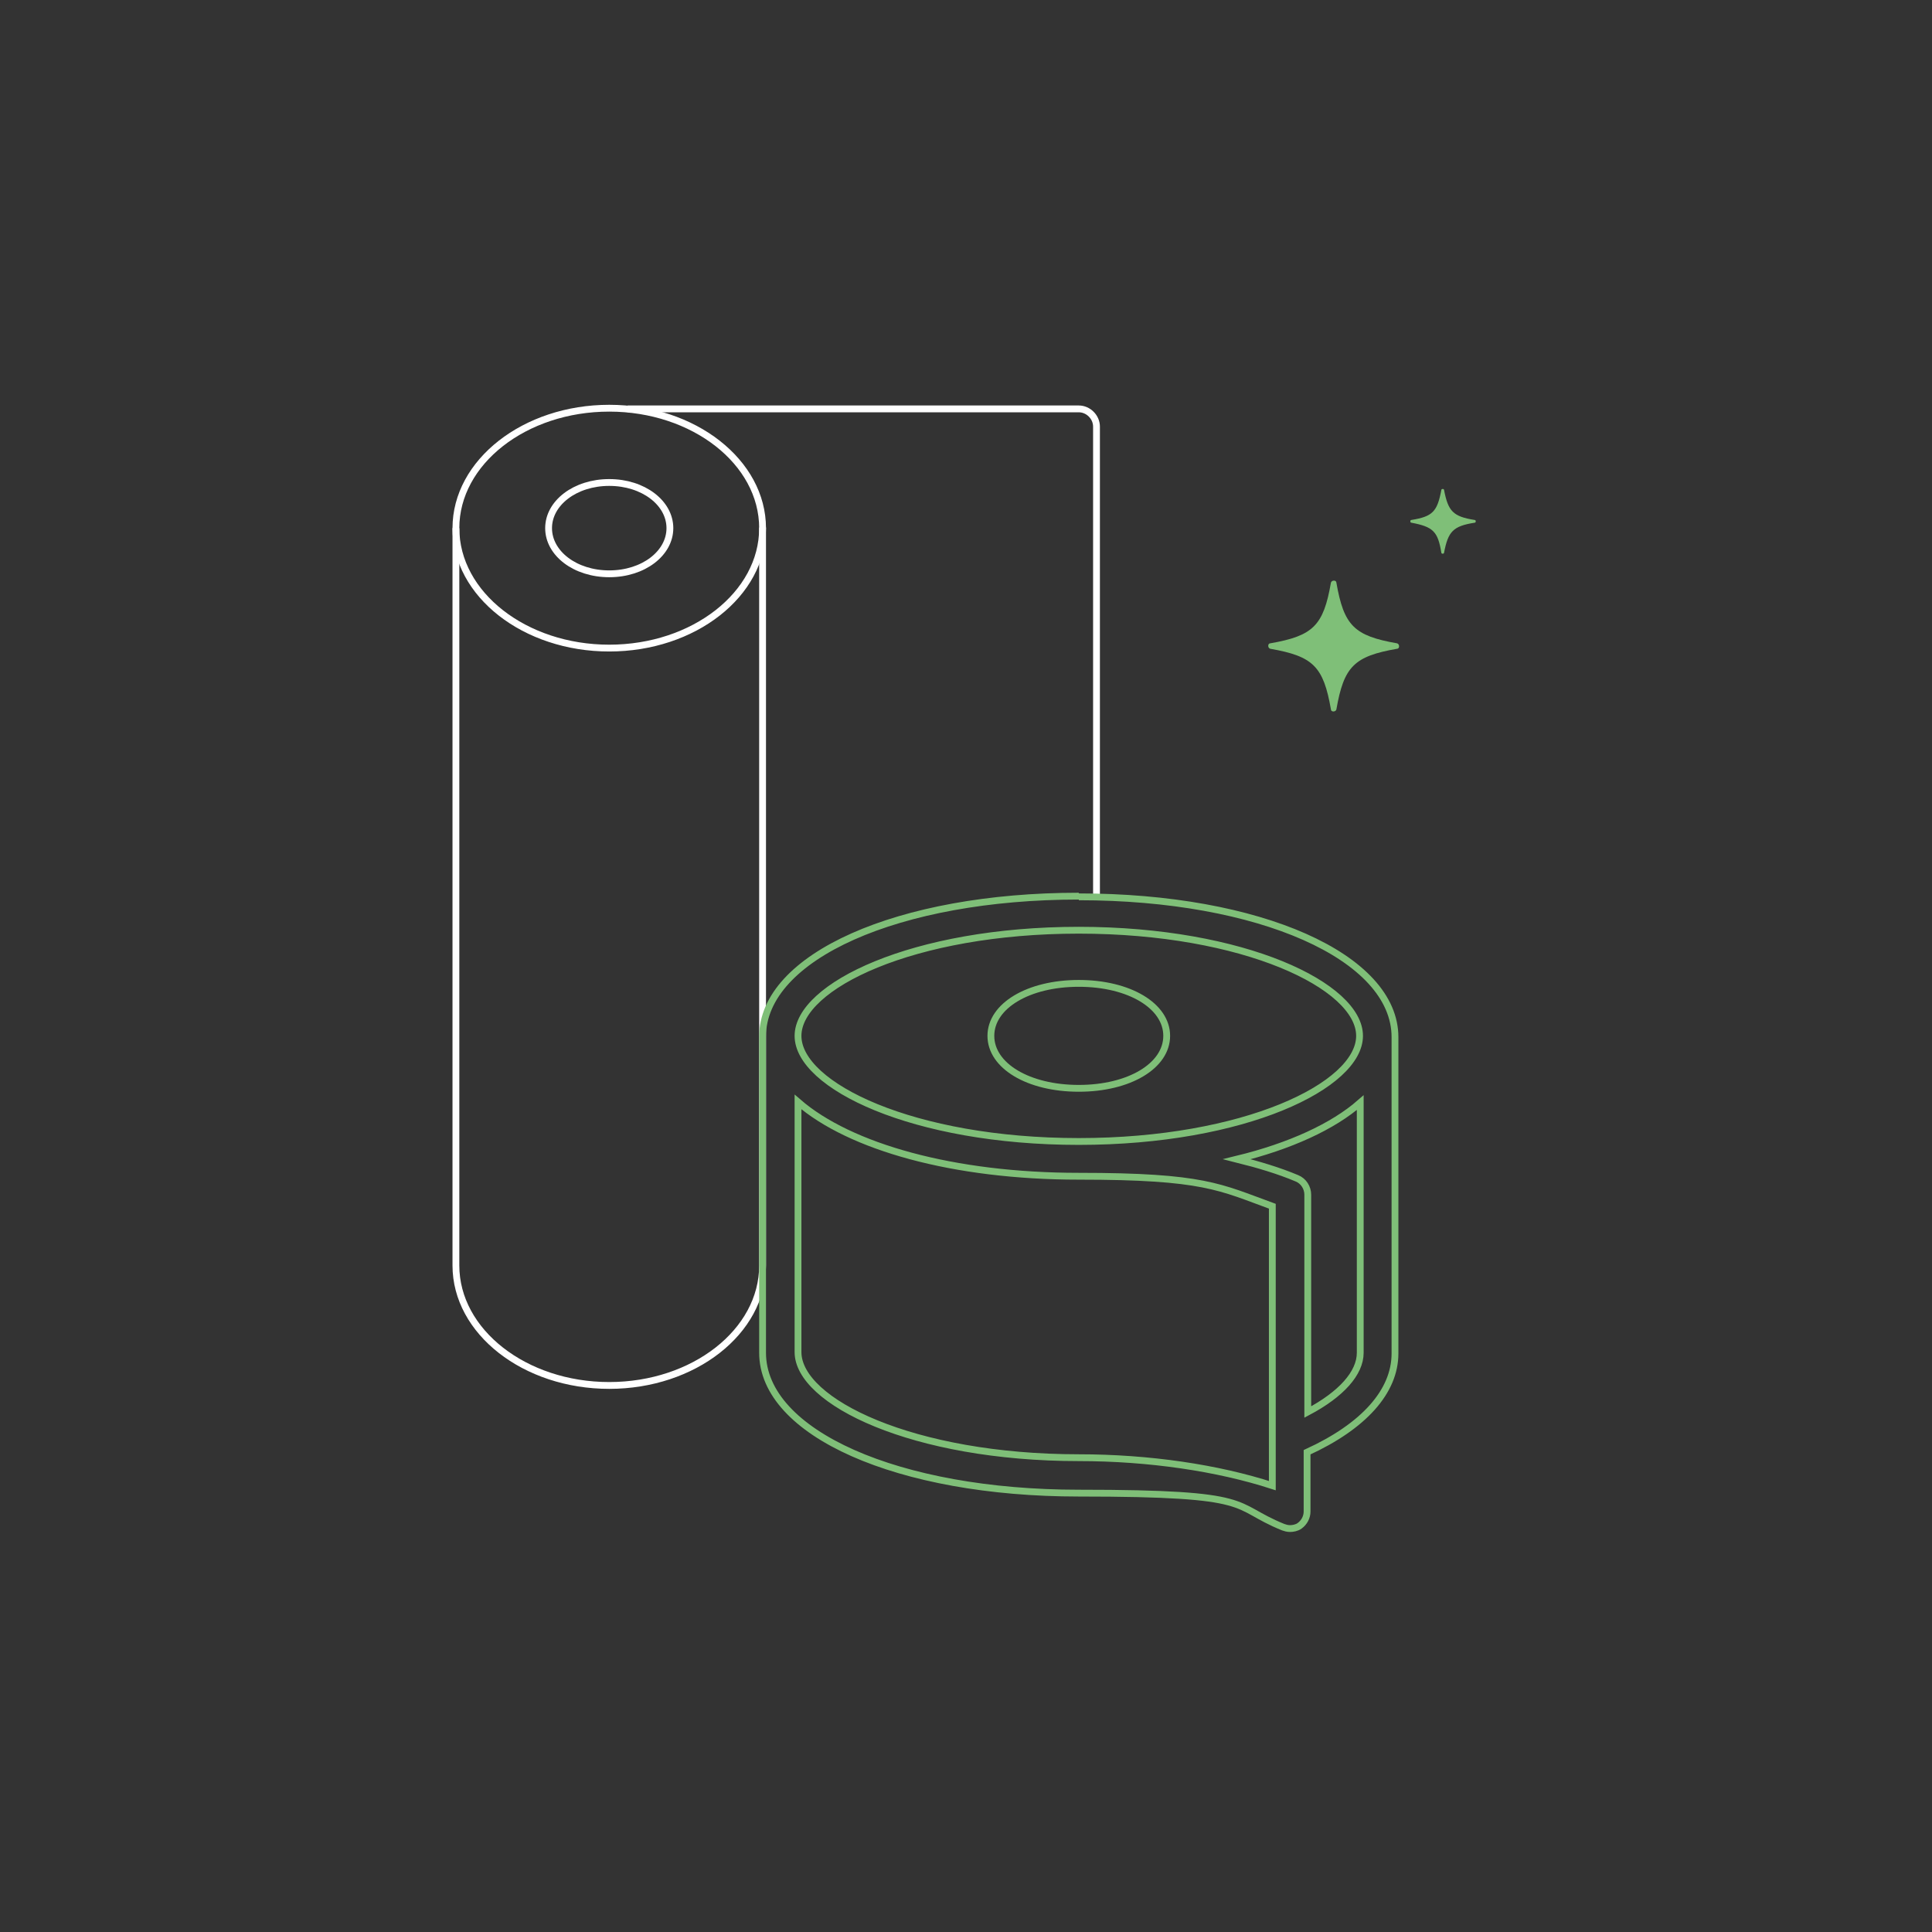 <?xml version="1.0" encoding="UTF-8"?>
<svg id="Ebene_1" xmlns="http://www.w3.org/2000/svg" version="1.1" viewBox="0 0 283.5 283.5">
  <rect x="0" y="0" width="283.5" height="283.5" fill="#333333" stroke="none"/>
  <!-- Generator: Adobe Illustrator 29.0.0, SVG Export Plug-In . SVG Version: 2.1.0 Build 186)  -->
  <defs>
    <style>
      .st0, .st1, .st2, .st3 {
        fill: none;
        stroke-miterlimit: 10;
      }

      .st0, .st3 {
        stroke: #fff;
      }

      .st1, .st2 {
        stroke: #7fbf78;
      }

      .st1, .st3 {
        stroke-width: 1px;
      }

      .st4 {
        fill: #7fbf78;
      }
    </style>
  </defs>
  <path class="st3" d="M89.4,95.1c-12.4,0-22.5-7.9-22.5-17.6s10.1-17.6,22.5-17.6,22.5,7.9,22.5,17.6-10.1,17.6-22.5,17.6"/>
  <path class="st3" d="M89.4,84.2c-5,0-8.9-3-8.9-6.7s3.9-6.7,8.9-6.7,8.9,3,8.9,6.7-3.9,6.7-8.9,6.7"/>
  <path class="st0" d="M92.1,60h66.2c1.4,0,2.6,1.2,2.6,2.6v69.3"/>
  <path class="st0" d="M66.9,77.5v108.2c0,9.7,10.1,17.6,22.5,17.6s22.5-7.9,22.5-17.6v-108.3"/>
  <path class="st1" d="M158.3,167.5c-24.3,0-41.2-8.2-41.2-15.5s16.9-15.5,41.2-15.5,41.2,8.2,41.2,15.5-16.9,15.5-41.2,15.5M199.6,198.5c0,3-2.8,6.1-7.7,8.7v-31.9c0-1-.6-2-1.6-2.4-2.6-1.1-5.6-2-8.8-2.8,7.8-1.9,14.1-4.8,18.1-8.3v36.7ZM186.7,211.3v6.7c-8-2.6-18.1-4.1-28.4-4.1-24.3,0-41.2-8.2-41.2-15.5v-36.7c7.6,6.6,22.8,10.9,41.2,10.9s20.7,1.6,28.4,4.4v34.2h0ZM158.3,131.5c-26.5,0-46.4,8.9-46.4,20.6v46.4c0,11.8,19.9,20.6,46.4,20.6s22.1,1.8,30,5c.3.1.6.2,1,.2s1-.1,1.4-.4c.7-.5,1.1-1.3,1.1-2.1v-8.7c8.3-3.8,12.9-8.9,12.9-14.5v-46.4c0-11.8-19.9-20.6-46.4-20.6"/>
  <path class="st2" d="M158.3,144.3c-7.4,0-12.9,3.3-12.9,7.7s5.5,7.7,12.9,7.7,12.9-3.3,12.9-7.7-5.5-7.7-12.9-7.7"/>
  <path class="st4" d="M205,94.4c-6.3-1.1-7.8-2.6-8.9-8.9,0-.4-.7-.4-.8,0-1.1,6.3-2.6,7.8-8.9,8.9-.4,0-.4.7,0,.8,6.3,1.1,7.8,2.6,8.9,8.9,0,.4.7.4.8,0,1.1-6.3,2.6-7.8,8.9-8.9.4,0,.4-.7,0-.8"/>
  <path class="st4" d="M216.4,76.3c-3.2-.5-3.9-1.3-4.5-4.4,0-.2-.4-.2-.4,0-.6,3.2-1.3,3.9-4.4,4.4-.2,0-.2.4,0,.4,3.2.6,3.9,1.3,4.4,4.4,0,.2.4.2.4,0,.6-3.1,1.3-3.9,4.5-4.4.2,0,.2-.4,0-.4"/>
</svg>